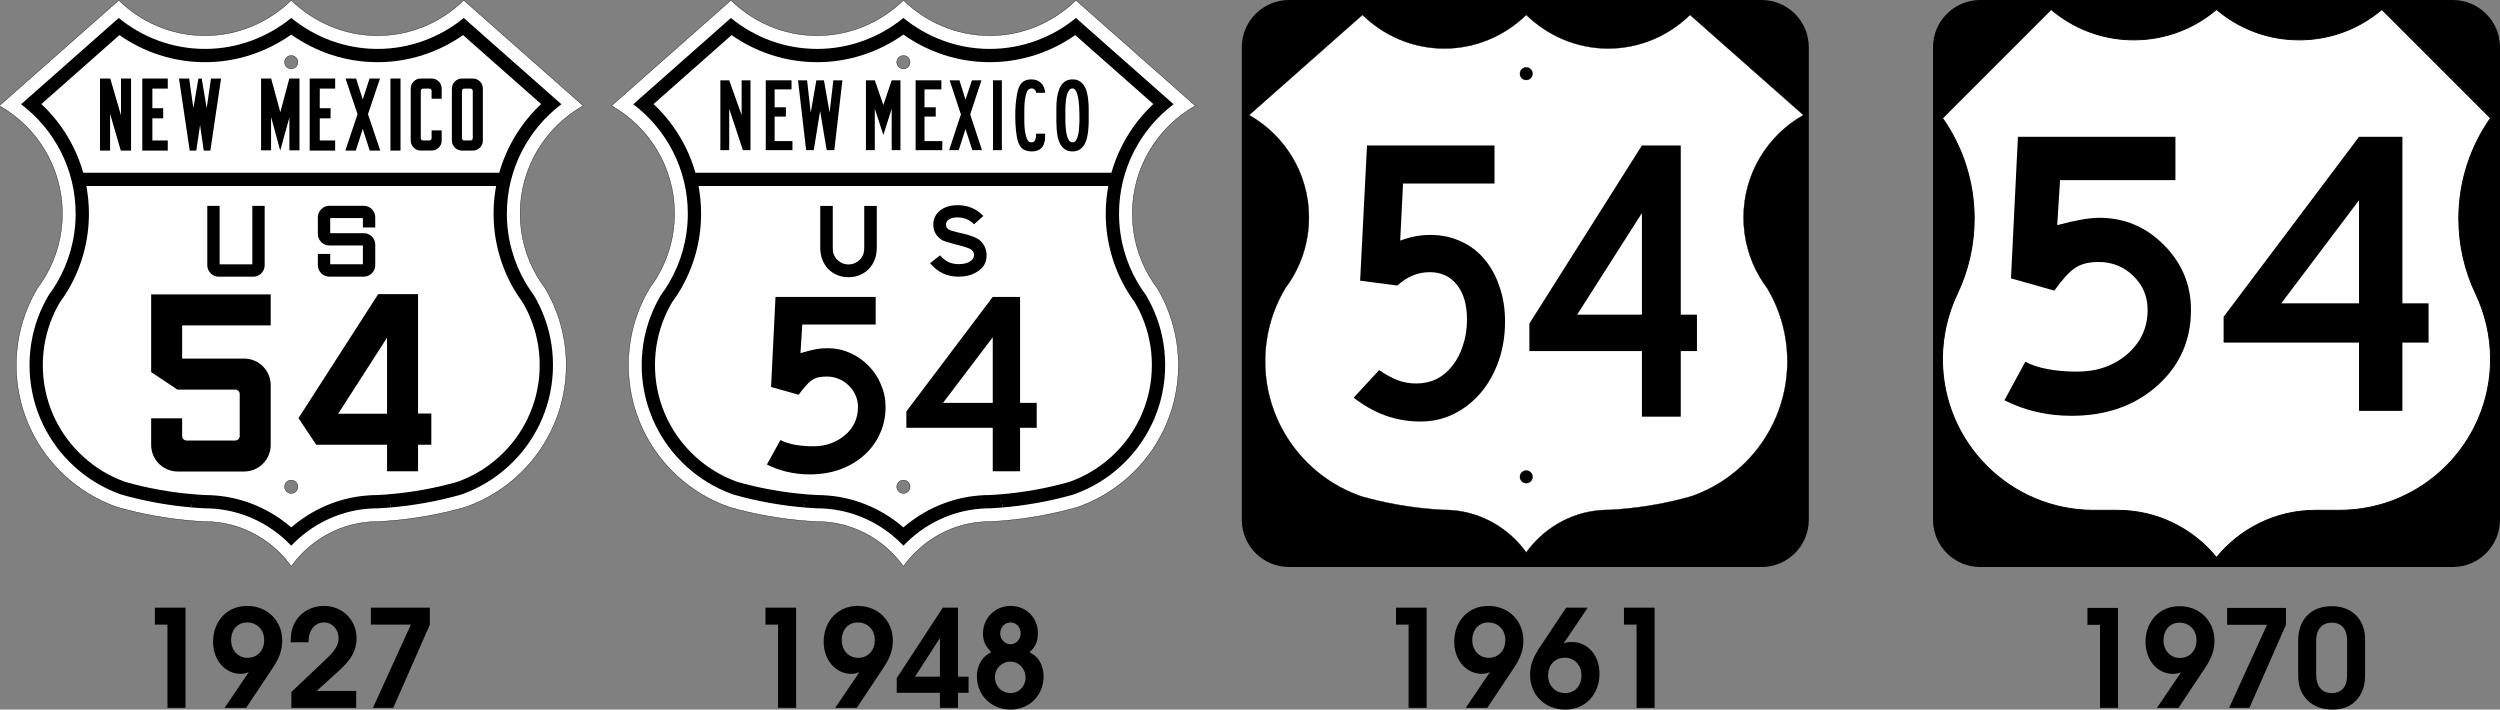 <?xml version="1.0" encoding="UTF-8" standalone="no"?>
<svg xmlns="http://www.w3.org/2000/svg" xmlns:xlink="http://www.w3.org/1999/xlink" id="svg3127" width="2645.497" height="750.907" version="1.1">
  <rect width="100%" height="100%" fill="#808080" stroke="none"/>
  <defs>
    <path id="path2939" fill="#fff" stroke="#000" stroke-dasharray="none" stroke-miterlimit="4" stroke-opacity="1" stroke-width=".9" d="m2455.547-227.532-303.75 268.375c95.691 54.056 160.312 156.694 160.312 274.438 0 58.027-15.751 112.349-43.125 159.031-6.001 10.234-12.637 20.046-19.719 29.5-2.861 4.759-5.656 9.578-8.312 14.469-2.944 5.42-5.752 10.895-8.438 16.469-2.686 5.574-5.237 11.249-7.656 16.969-2.419 5.72-4.699 11.485-6.844 17.344-2.145 5.858-4.169 11.793-6.031 17.781-1.863 5.989-3.584 12.045-5.156 18.156-1.572 6.111-2.976 12.275-4.25 18.5-1.274 6.225-2.408 12.513-3.375 18.844-.967 6.331-1.784 12.727-2.438 19.156-.653 6.429-1.138 12.887-1.469 19.406-.331 6.519-.5 13.086-.5 19.688s.17 13.168.5 19.688c.331 6.519.816 12.977 1.469 19.406.653 6.429 1.47 12.825 2.438 19.156.967 6.331 2.101 12.619 3.375 18.844 1.274 6.225 2.678 12.389 4.25 18.5 1.572 6.111 3.294 12.168 5.156 18.156 1.863 5.989 3.886 11.923 6.031 17.781 2.145 5.859 4.424 11.624 6.844 17.344 2.419 5.72 4.97 11.395 7.656 16.969 2.686 5.574 5.493 11.049 8.438 16.469 2.944 5.42 6.024 10.773 9.219 16.031 3.195 5.257 6.501 10.444 9.938 15.531 3.437 5.087 7.016 10.059 10.688 14.969 3.671 4.909 7.446 9.746 11.344 14.469 3.898 4.723 7.915 9.347 12.031 13.875 4.116 4.529 8.33 8.955 12.656 13.281 4.326 4.326 8.753 8.54 13.281 12.656 4.529 4.116 9.152 8.134 13.875 12.031 4.723 3.898 9.56 7.673 14.469 11.344 4.909 3.671 9.882 7.251 14.969 10.688 5.087 3.437 10.274 6.743 15.531 9.938 5.258 3.195 10.611 6.274 16.031 9.219 5.42 2.944 10.895 5.752 16.469 8.437 5.574 2.686 11.249 5.237 16.969 7.656 5.72 2.419 11.485 4.699 17.344 6.844 2.8 1.025 5.67 1.914 8.5 2.875 6.995 1.961 14.006 3.872 21.062 5.688 7.998 2.057 16.02 4.042 24.094 5.906 6.83 1.577 13.708 3.036 20.594 4.469 1.254.261 2.495.556 3.75.812 8.147 1.668 16.313 3.251 24.531 4.719 8.218 1.468 16.495 2.827 24.781 4.094 8.286 1.266 16.586 2.438 24.938 3.5 8.352 1.061 16.741 2.02 25.156 2.875 8.415.854 16.869 1.605 25.344 2.25 8.132.618 16.283 1.108 24.469 1.531.649 0 1.287-.062 1.938-.062 7.395 0 14.692.4 21.938 1 81.289 6.734 152.44 50.343 197.438 112.938 44.998-62.594 116.149-106.204 197.438-112.938 7.245-.6 14.542-1 21.938-1 .65 0 1.288.062 1.938.062 8.185-.423 16.336-.913 24.469-1.531 8.475-.645 16.929-1.396 25.344-2.25 8.415-.855 16.804-1.814 25.156-2.875 8.352-1.062 16.651-2.235 24.938-3.5 8.286-1.267 16.563-2.626 24.781-4.094s16.384-3.051 24.531-4.719c1.255-.256 2.496-.552 3.75-.812 6.886-1.433 13.764-2.892 20.594-4.469 8.074-1.864 16.096-3.849 24.094-5.906 7.056-1.816 14.067-3.727 21.062-5.688 2.83-.961 5.7-1.85 8.5-2.875 5.859-2.145 11.624-4.424 17.344-6.844 5.72-2.419 11.395-4.97 16.969-7.656 5.574-2.686 11.049-5.494 16.469-8.437 5.42-2.945 10.774-6.024 16.031-9.219 5.257-3.195 10.444-6.501 15.531-9.938 5.087-3.437 10.06-7.016 14.969-10.688 4.909-3.671 9.746-7.446 14.469-11.344 4.723-3.897 9.347-7.915 13.875-12.031 4.529-4.116 8.955-8.33 13.281-12.656 4.326-4.327 8.54-8.753 12.656-13.281 4.116-4.529 8.134-9.152 12.031-13.875 3.898-4.723 7.673-9.56 11.344-14.469 3.671-4.91 7.251-9.882 10.688-14.969 3.437-5.087 6.743-10.274 9.938-15.531 3.195-5.258 6.274-10.612 9.219-16.031 2.944-5.42 5.752-10.895 8.437-16.469 2.686-5.574 5.237-11.249 7.656-16.969 2.419-5.72 4.699-11.485 6.844-17.344 2.145-5.858 4.169-11.793 6.031-17.781 1.863-5.989 3.584-12.046 5.156-18.156 1.572-6.111 2.976-12.275 4.25-18.5 1.274-6.225 2.408-12.513 3.375-18.844.967-6.331 1.784-12.727 2.437-19.156.653-6.429 1.138-12.887 1.469-19.406.331-6.519.5-13.086.5-19.688 0-6.602-.17-13.168-.5-19.688-.331-6.519-.816-12.977-1.469-19.406-.653-6.429-1.47-12.825-2.437-19.156-.967-6.331-2.101-12.619-3.375-18.844-1.274-6.225-2.678-12.389-4.25-18.5-1.573-6.111-3.294-12.168-5.156-18.156-1.863-5.989-3.886-11.923-6.031-17.781-2.145-5.858-4.424-11.624-6.844-17.344-2.419-5.72-4.97-11.395-7.656-16.969-2.686-5.574-5.493-11.049-8.437-16.469-2.657-4.891-5.452-9.71-8.313-14.469-7.082-9.454-13.717-19.266-19.719-29.5-27.374-46.682-43.125-101.004-43.125-159.031 0-117.743 64.621-220.381 160.312-274.438l-303.75-268.375c-56.769 55.377-133.805 90-219.375 90-85.284 0-162.657-34.95-219.375-90-56.718 55.05-134.091 90-219.375 90-85.57 0-162.606-34.623-219.375-90zm438.75 140.625c9.315 0 16.875 7.56 16.875 16.875 0 9.315-7.56 16.875-16.875 16.875-9.315 0-16.875-7.56-16.875-16.875 0-9.315 7.56-16.875 16.875-16.875zm0 1080c9.315 0 16.875 7.56 16.875 16.875 0 9.315-7.56 16.875-16.875 16.875-9.315 0-16.875-7.56-16.875-16.875 0-9.315 7.56-16.875 16.875-16.875z"/>
    <path id="path2939-4" fill="#000" stroke="none" d="M2894.297-182.47c-59.806 48.628-136.197 78.688-219.375 78.688-83.342 0-159.648-29.822-219.469-78.656L2207.141 36.968c84.245 63.707 138.719 164.816 138.719 278.312 0 64.134-17.486 124.429-47.781 176.094-6.301 10.746-13.182 20.896-20.375 30.625-2.493 4.165-4.886 8.311-7.094 12.375v.031c-2.684 4.942-5.277 9.934-7.719 15-2.425 5.033-4.745 10.212-6.969 15.469-2.213 5.231-4.27 10.458-6.219 15.781-1.971 5.384-3.818 10.812-5.5 16.219-1.697 5.457-3.287 10.965-4.719 16.531-1.415 5.502-2.669 11.103-3.844 16.844-1.167 5.706-2.217 11.45-3.094 17.188-.883 5.782-1.624 11.617-2.219 17.469-.593 5.842-1.041 11.742-1.344 17.719-.302 5.958-.438 11.945-.438 17.969 0 6.024.136 12.011.438 17.969.303 5.976.75 11.877 1.344 17.719.594 5.852 1.335 11.687 2.219 17.469.877 5.737 1.926 11.45 3.094 17.156 1.175 5.741 2.428 11.373 3.844 16.875 1.432 5.566 3.022 11.075 4.719 16.531 1.682 5.407 3.529 10.836 5.5 16.219 1.949 5.323 4.006 10.55 6.219 15.781 2.223 5.256 4.543 10.434 6.969 15.469 2.446 5.075 5.03 10.05 7.719 15 2.681 4.936 5.461 9.829 8.375 14.625 2.944 4.845 5.962 9.567 9.062 14.156l.125.187c3.026 4.472 6.244 8.947 9.625 13.469 3.394 4.538 6.838 8.97 10.344 13.219 3.505 4.247 7.16 8.438 10.906 12.562l.125.094c3.766 4.144 7.594 8.156 11.531 12.094 3.937 3.936 7.981 7.796 12.125 11.562l.312.281c4.056 3.678 8.171 7.245 12.344 10.688 4.248 3.506 8.649 6.949 13.188 10.344 4.582 3.426 9.123 6.687 13.656 9.75 4.589 3.1 9.312 6.119 14.156 9.062 4.794 2.913 9.687 5.724 14.625 8.406 4.953 2.69 9.928 5.244 15 7.688 5.032 2.425 10.212 4.745 15.469 6.969 5.232 2.213 10.491 4.301 15.812 6.25 1.517.555 4 1.327 6.844 2.281 6.552 1.832 13.062 3.617 19.531 5.281 7.798 2.006 15.52 3.934 23.25 5.719 6.429 1.484 13.086 2.9 19.875 4.312h.031c1.857.387 3.079.67 3.625.781 7.919 1.62 15.795 3.153 23.688 4.562 7.907 1.413 15.929 2.708 23.969 3.938 8.036 1.227 16.049 2.383 24.094 3.406 8.07 1.025 16.177 1.955 24.312 2.781v-.031c8.121.824 16.286 1.564 24.469 2.188 7.468.568 15.046 1.004 22.719 1.406.174-.017-.498-.031 1.125-.031 8.612 0 16.845.473 24.719 1.125 76.502 6.337 144.781 41.618 194.656 93.969 49.876-52.351 118.154-87.632 194.656-93.969 7.874-.652 16.107-1.125 24.719-1.125 1.623 0 .952.014 1.125.031 7.673-.402 15.251-.839 22.719-1.406 8.183-.623 16.347-1.363 24.469-2.188v.031c8.135-.827 16.243-1.756 24.312-2.781 8.045-1.023 16.058-2.179 24.094-3.406 8.04-1.229 16.062-2.525 23.969-3.938 7.893-1.41 15.769-2.942 23.688-4.562.546-.112 1.768-.395 3.625-.781h.031c6.79-1.413 13.446-2.829 19.875-4.312 7.73-1.784 15.452-3.712 23.25-5.719 6.469-1.665 12.979-3.449 19.531-5.281 2.844-.954 5.327-1.726 6.844-2.281 5.322-1.949 10.581-4.037 15.813-6.25 5.257-2.224 10.437-4.544 15.469-6.969 5.072-2.444 10.047-4.997 15-7.688 4.938-2.683 9.831-5.493 14.625-8.406 4.845-2.943 9.567-5.962 14.156-9.062 4.533-3.063 9.075-6.324 13.656-9.75 4.538-3.394 8.94-6.838 13.188-10.344 4.172-3.443 8.288-7.009 12.344-10.688l.313-.281c4.144-3.766 8.188-7.627 12.125-11.562 3.937-3.938 7.765-7.95 11.531-12.094l.125-.094c3.746-4.125 7.401-8.315 10.906-12.562 3.506-4.249 6.949-8.68 10.344-13.219 3.381-4.521 6.598-8.996 9.625-13.469l.125-.187c3.1-4.589 6.118-9.311 9.062-14.156 2.914-4.796 5.694-9.689 8.375-14.625 2.689-4.95 5.273-9.925 7.719-15 2.426-5.034 4.746-10.213 6.969-15.469 2.213-5.232 4.27-10.459 6.219-15.781 1.971-5.383 3.818-10.812 5.5-16.219 1.697-5.457 3.286-10.965 4.719-16.531 1.415-5.502 2.669-11.134 3.844-16.875 1.168-5.706 2.217-11.419 3.094-17.156.883-5.782 1.624-11.617 2.219-17.469.593-5.842 1.041-11.742 1.344-17.719.302-5.958.438-11.945.438-17.969 0-6.024-.136-12.011-.438-17.969-.303-5.976-.75-11.877-1.344-17.719-.594-5.852-1.335-11.687-2.219-17.469-.877-5.737-1.926-11.482-3.094-17.188-1.175-5.741-2.428-11.342-3.844-16.844-1.432-5.566-3.022-11.075-4.719-16.531-1.682-5.407-3.529-10.835-5.5-16.219-1.949-5.323-4.006-10.55-6.219-15.781-2.223-5.256-4.543-10.436-6.969-15.469-2.441-5.066-5.034-10.058-7.719-15v-.031c-2.208-4.064-4.601-8.21-7.094-12.375-7.194-9.729-14.074-19.879-20.375-30.625-30.296-51.665-47.781-111.959-47.781-176.094 0-113.496 54.474-214.606 138.719-278.312l-248.312-219.406c-59.821 48.834-136.127 78.656-219.469 78.656-83.178 0-159.569-30.06-219.375-78.688zm0 42.25c61.92 43.679 137.648 70.188 219.344 70.188 80.992 0 156.116-25.801 217.75-68.875l198.5 175.344c-74.383 69.849-120.938 169.182-120.938 278.844 0 70.269 19.212 136.496 52.438 193.156 6.613 11.277 13.705 21.759 20.969 31.688 1.92 3.225 3.728 6.346 5.375 9.344l.562 1.031c2.487 4.579 4.853 9.106 7 13.562 2.149 4.46 4.241 9.146 6.281 13.969 1.994 4.715 3.829 9.398 5.594 14.219 1.793 4.898 3.466 9.825 4.969 14.656 1.559 5.012 3.012 9.972 4.281 14.906 1.236 4.805 2.344 9.841 3.438 15.188 1.072 5.238 2.035 10.445 2.812 15.531.797 5.216 1.463 10.491 2 15.781.535 5.266.944 10.611 1.219 16.031.27 5.326.375 10.732.375 16.25s-.105 10.924-.375 16.25c-.275 5.42-.684 10.765-1.219 16.031-.537 5.29-1.203 10.565-2 15.781-.774 5.068-1.735 10.205-2.812 15.469-1.099 5.37-2.209 10.474-3.438 15.25-1.27 4.935-2.723 9.895-4.281 14.906-1.503 4.831-3.176 9.759-4.969 14.656-1.765 4.82-3.599 9.503-5.594 14.219-2.039 4.822-4.131 9.506-6.281 13.969-2.154 4.47-4.509 8.946-7 13.531-2.477 4.56-4.992 8.988-7.562 13.219h.031c-2.682 4.414-5.412 8.672-8.188 12.781l-.062.094-.063.094-.125.188c-2.629 3.877-5.476 7.841-8.562 11.969-3.149 4.21-6.298 8.239-9.375 11.969h.031c-2.818 3.415-5.843 6.848-8.938 10.281l-1.062 1.156c-3.405 3.746-6.842 7.341-10.406 10.906-3.522 3.522-7.15 6.983-10.844 10.344-.044.04-.082.085-.125.125l-.188.156-.062.062-.031.031c-3.682 3.339-7.405 6.561-11.156 9.656-3.788 3.127-7.755 6.239-11.906 9.344-4.242 3.172-8.356 6.118-12.344 8.812-4.11 2.776-8.369 5.506-12.781 8.188-4.318 2.624-8.751 5.167-13.219 7.594-4.493 2.441-8.966 4.738-13.531 6.938-4.457 2.148-9.144 4.241-13.969 6.281-4.776 2.02-9.531 3.917-14.281 5.656.15-.055-2.454.807-5.094 1.688-6.161 1.72-12.223 3.364-18.094 4.875-7.647 1.967-15.069 3.837-22.406 5.531-4.977 1.149-10.374 2.295-15.812 3.438l-2.188.469c-.412.086-.774.164-1.188.25h-.031c-2.185.455-4.256.905-3.5.75-7.705 1.577-15.291 3.057-22.844 4.406-7.535 1.346-15.304 2.581-23.156 3.781-7.853 1.199-15.578 2.337-23.25 3.312-6.945.882-13.919 1.645-20.906 2.375l-2.562.25c-7.869.799-15.743 1.527-23.594 2.125-.01 0-.021-.001-.031 0-6.379.485-13.049.855-19.844 1.219-1.369-.079-.81.062-1.438.062-9.847 0-19.034.549-27.5 1.25-73.202 6.064-139.539 35.986-191.844 81.125-52.304-45.139-118.642-75.061-191.844-81.125-8.466-.701-17.653-1.25-27.5-1.25-.627 0-.068-.141-1.438-.062-6.795-.364-13.464-.734-19.844-1.219-.01-.001-.021 0-.031 0-7.851-.598-15.725-1.326-23.594-2.125l-2.562-.25c-6.988-.73-13.962-1.492-20.906-2.375-7.672-.976-15.398-2.113-23.25-3.312-7.852-1.201-15.621-2.435-23.156-3.781-7.553-1.349-15.139-2.829-22.844-4.406.756.155-1.315-.295-3.5-.75h-.031c-.414-.086-.776-.164-1.188-.25l-2.188-.469c-5.438-1.143-10.836-2.289-15.812-3.438-7.337-1.694-14.759-3.564-22.406-5.531-5.871-1.511-11.932-3.155-18.094-4.875-2.64-.881-5.244-1.742-5.094-1.688-4.75-1.739-9.505-3.636-14.281-5.656-4.824-2.041-9.512-4.134-13.969-6.281-4.566-2.2-9.038-4.497-13.531-6.938-4.468-2.427-8.9-4.97-13.219-7.594-4.413-2.681-8.671-5.411-12.781-8.188-3.988-2.694-8.102-5.641-12.344-8.812-4.151-3.105-8.118-6.217-11.906-9.344-3.751-3.095-7.474-6.317-11.156-9.656l-.031-.031-.062-.062-.188-.156c-.043-.04-.081-.085-.125-.125-3.694-3.361-7.322-6.822-10.844-10.344-3.564-3.565-7.002-7.16-10.406-10.906l-1.062-1.156c-3.094-3.433-6.119-6.866-8.938-10.281h.031c-3.078-3.729-6.226-7.758-9.375-11.969-3.087-4.128-5.934-8.092-8.562-11.969l-.125-.188-.062-.094-.062-.094c-2.776-4.109-5.505-8.367-8.188-12.781h.031c-2.571-4.231-5.085-8.659-7.562-13.219-2.491-4.586-4.846-9.062-7-13.531-2.15-4.462-4.242-9.147-6.281-13.969-1.994-4.716-3.829-9.399-5.594-14.219-1.793-4.897-3.466-9.825-4.969-14.656-1.559-5.011-3.011-9.971-4.281-14.906-1.229-4.776-2.339-9.88-3.438-15.25-1.077-5.263-2.038-10.401-2.812-15.469-.797-5.216-1.463-10.491-2-15.781-.535-5.266-.944-10.611-1.219-16.031-.27-5.326-.375-10.732-.375-16.25s.105-10.924.375-16.25c.275-5.42.684-10.765 1.219-16.031.537-5.29 1.203-10.565 2-15.781.777-5.086 1.74-10.293 2.812-15.531 1.094-5.346 2.201-10.382 3.438-15.188 1.27-4.934 2.722-9.895 4.281-14.906 1.503-4.832 3.175-9.758 4.969-14.656 1.765-4.821 3.599-9.503 5.594-14.219 2.04-4.823 4.132-9.509 6.281-13.969 2.147-4.456 4.513-8.984 7-13.562l.562-1.031c1.648-2.997 3.455-6.119 5.375-9.344 7.264-9.928 14.356-20.41 20.969-31.688 33.225-56.66 52.438-122.887 52.438-193.156 0-109.662-46.555-208.995-120.938-278.844l198.5-175.344c61.634 43.074 136.758 68.875 217.75 68.875 81.696 0 157.423-26.509 219.344-70.188zm-209.062 1173.281c.185.066.185.042.406.125.353.132.953.42 1.438.625-.738-.324-1.38-.581-1.844-.75zm418.125 0c-.464.169-1.106.426-1.844.75.485-.205 1.085-.493 1.438-.625.221-.083.221-.059.406-.125zm-441.062.062c-1.772.707-5.744 2.777-6.344 3.094 0 0 .125-.125.125-.125-.001 0 4.271-2.283 5.656-2.812.296-.113.297-.061.562-.156zm464 0c.265.096.267.043.562.156 1.385.53 5.657 2.813 5.656 2.812 0-0.0.125.125.125.125-.6-.316-4.572-2.387-6.344-3.094zm-433.625 3.781c.097.06.594.344.594.344-0 0 4.219 3.5 4.219 3.5 0 0 .574.741.75.969-1.323-1.144-4.825-4.175-5.562-4.812zm403.25 0c-.737.638-4.239 3.668-5.562 4.812.176-.228.75-.969.75-.969-0.0 0 4.219-3.5 4.219-3.5-0 0 .497-.284.594-.344zm-448.031 6.875c-1.161 1.794-2.009 3.092-3.406 5.25.815-1.712 1.781-3.719 1.781-3.719 0 0 1.174-1.107 1.625-1.531zm492.812 0c.451.424 1.625 1.531 1.625 1.531-0 0 .966 2.006 1.781 3.719-1.397-2.158-2.245-3.456-3.406-5.25zm-439.219 2.156c.595.769 1.5 1.937 1.5 1.937s.143.492.156.531c-.429-.633-.821-1.238-1.656-2.469zm385.625 0c-.835 1.231-1.227 1.836-1.656 2.469.013-.04.156-.531.156-.531s.905-1.169 1.5-1.937zm-444.812 7.719c-.185 1.314-.538 3.841-1.062 7.562h-.312c.199-2.68.406-5.532.406-5.531-0 0 .664-1.391.969-2.031zm504 0c.305.64.969 2.031.969 2.031 0-0.0.207 2.851.406 5.531h-.312c-.525-3.722-.877-6.249-1.062-7.562zm-439.031 7.312c0 .012.094.281.094.281s-.207 1.352-.25 1.656c.041-.557.148-1.831.156-1.938zm374.062 0c.01.106.115 1.38.156 1.938-.043-.305-.25-1.656-.25-1.656s.094-.269.094-.281z"/>
    <path id="rect3889" fill="#000" stroke="none" d="M2349.797 211.218h1090.98v33.75h-1090.98z"/>
    <path id="path4059" d="M0 50C0 22.386 22.385 0 50 0h500c27.614 0 50 22.386 50 50v500c0 27.615-22.386 50-50 50H50c-27.615 0-50-22.385-50-50V50z"/>
  </defs>
  <g id="layer1" transform="translate(414.379 -563.939)">
    <g id="layer1-3" fill-opacity="1" transform="translate(-1310.213 658.872) scale(.416)">
      <g id="g3783">
        <use xlink:href="#path2939" stroke-width=".9"/>
        <path id="path21938" fill="#000" fill-rule="evenodd" stroke="#000" stroke-dasharray="none" stroke-linecap="butt" stroke-linejoin="miter" stroke-miterlimit="4" stroke-opacity="1" stroke-width="0" d="M2991.001 295.294c-4.03 0-7.784.783-11.25 2.312-3.466 1.53-6.528 3.62-9.188 6.281-2.659 2.662-4.749 5.721-6.281 9.188-1.533 3.466-2.312 7.221-2.312 11.25v42.812c0 4.03.78 7.753 2.312 11.219 1.533 3.466 3.622 6.557 6.281 9.219 2.659 2.662 5.721 4.751 9.188 6.281 3.466 1.53 7.221 2.281 11.25 2.281h85.533v47.906h-83.127v-26.375h-31.438v28.781c0 3.867.78 7.578 2.312 11.125 1.533 3.547 3.622 6.653 6.281 9.312 2.659 2.659 5.721 4.749 9.188 6.281 3.466 1.533 7.221 2.312 11.25 2.312h87.939c4.029 0 7.784-.78 11.25-2.312 3.466-1.533 6.526-3.622 9.188-6.281 2.662-2.659 4.751-5.721 6.281-9.188 1.53-3.466 2.312-7.22 2.313-11.25v-52.719c-0-3.867-.782-7.578-2.313-11.125-1.53-3.547-3.62-6.609-6.281-9.188-2.662-2.578-5.721-4.623-9.188-6.156-3.466-1.532-7.221-2.312-11.25-2.312h-85.533v-38.438h83.127v23.938h31.438v-26.125c-0-4.029-.782-7.784-2.313-11.25-1.53-3.466-3.62-6.526-6.281-9.188-2.662-2.662-5.721-4.751-9.188-6.281-3.466-1.53-7.221-2.312-11.25-2.312h-87.939zm-310.288.188v151.125c0 3.867.78 7.578 2.313 11.125 1.533 3.547 3.622 6.653 6.281 9.312 2.659 2.659 5.721 4.749 9.188 6.281 3.466 1.533 7.221 2.312 11.25 2.312h87.939c4.03 0 7.784-.78 11.25-2.312 3.466-1.533 6.526-3.622 9.188-6.281 2.662-2.659 4.751-5.721 6.281-9.188 1.53-3.466 2.281-7.22 2.281-11.25v-151.125h-31.438V444.2h-83.096V295.481h-31.438z"/>
        <use xlink:href="#path2939-4"/>
        <use xlink:href="#rect3889"/>
      </g>
      <g id="g3102" fill="#000" stroke="#000" stroke-dasharray="none" stroke-miterlimit="4" stroke-opacity="1" stroke-width="0" transform="translate(25.494)">
        <path id="path3744" d="M2512.458 520.593v197.715l66.704 44.462h147.313c6.218 0 11.264 5.046 11.264 11.264v107.009c0 6.218-5.046 11.264-11.264 11.264h-123.905c-6.218 0-11.264-5.046-11.264-11.264v-45.056h-78.849v67.584c0 37.307 30.278 67.585 67.584 67.585h168.961c37.307 0 67.585-30.278 67.585-67.585v-152.065c0-35.408-27.28-64.475-61.952-67.342v-.243h-163.329v-84.481h225.282V520.593l-304.13.001z"/>
        <path id="path3756" d="M3089.958 520.029 2887.227 835.379v.045l45.056 67.584h180.225v67.585h78.849v-67.585h33.792v-79.245h-33.792V520.03h-101.399zm22.55 110.705V824.159h-124.323l124.323-193.425z"/>
      </g>
      <g id="g3310" fill="#000" stroke="none" font-family="Roadgeek 2005 Series C" font-size="225" font-stretch="normal" font-style="normal" font-variant="normal" font-weight="normal" text-anchor="start" transform="translate(1792.091 -2.945) scale(1.018)" writing-mode="lr-tb">
        <path id="text2436" d="M774.18-25.03H710.508V154.968h63.673v-25.2h-38.473v-55.399h26.999V49.169h-26.999V.17h38.473v-25.2z" style="text-align:start;line-height:100%;-inkscape-font-specification:Roadgeek 2005 Series C"/>
        <path id="text2472" d="m630.031 63.17 26.772 91.798h25.653V-25.03h-25.2v91.798l-26.772-91.798h-25.653V154.968h25.2V63.17z" style="text-align:start;line-height:100%;-inkscape-font-specification:Roadgeek 2005 Series C"/>
        <path id="path2697" d="m802.231-25.032 26.75 180h16.437l9.463-63.475 9.225 63.475h16.5l26.75-180h-25.188l-10.725 74.25-12.437-74.25h-8.288l-12.55 74.088-10.537-74.088h-25.4z" style="text-align:start;line-height:100%;-inkscape-font-specification:Roadgeek 2005 Series C"/>
        <path id="path3259" d="M1192.437-25.03h-63.673V154.968h63.673v-25.2h-38.473v-55.399h26.999V49.169h-26.999V.17h38.473v-25.2z" style="text-align:start;line-height:100%;-inkscape-font-specification:Roadgeek 2005 Series C"/>
        <path id="path3263" d="m1077.883-25.03-22.453 84.272-22.899-84.272h-25.2v179.324h24.973V71.142l22.899 83.825 22.899-82.699v82.026h25.2V-25.03h-25.42z" style="text-align:start;line-height:100%;-inkscape-font-specification:Roadgeek 2005 Series C"/>
        <path id="path3265" d="M1217.898 154.968h26.099l17.4-54.15 17.4 54.15h26.326l-30.673-90.898 30-89.099h-26.099l-16.954 52.351-16.727-52.351h-26.319l30 89.099-30.453 90.898z" style="text-align:start;line-height:100%;-inkscape-font-specification:Roadgeek 2005 Series C"/>
        <path id="path3267" d="M1330.585-25.03h25.2V154.968h-25.2V-25.03z" style="text-align:start;line-height:100%;-inkscape-font-specification:Roadgeek 2005 Series C"/>
        <path id="path3269" d="M1433.444 104.568v18.896c0 4.202-2.099 6.303-6.296 6.303h-14.399c-4.202 0-6.303-2.101-6.303-6.303V6.467c0-4.198 2.101-6.296 6.303-6.297h14.399c4.198 0 6.296 2.099 6.296 6.297v18.903h25.2V.17c-0-7.049-2.438-13.012-7.313-17.887-4.875-4.875-10.838-7.313-17.887-7.313h-26.999c-6.899 0-12.823 2.474-17.774 7.423-4.951 4.949-7.426 10.874-7.426 17.777v129.597c0 6.899 2.475 12.823 7.426 17.774 4.951 4.951 10.875 7.426 17.774 7.426h26.999c7.05 0 13.012-2.438 17.887-7.313 4.875-4.875 7.313-10.838 7.313-17.887v-25.2h-25.2z" style="text-align:start;line-height:100%;-inkscape-font-specification:Roadgeek 2005 Series C"/>
        <path id="path3271" d="M1509.305-25.03c-6.899 0-12.823 2.474-17.774 7.423-4.951 4.949-7.426 10.874-7.426 17.777v129.597c0 6.899 2.475 12.823 7.426 17.774 4.951 4.951 10.875 7.426 17.774 7.426h26.999c7.05 0 13.012-2.438 17.887-7.313 4.875-4.875 7.313-10.838 7.313-17.887V.17c-0-7.049-2.438-13.012-7.313-17.887-4.875-4.875-10.838-7.313-17.887-7.313h-26.999zm26.999 148.494c0 4.202-2.099 6.303-6.296 6.303h-14.399c-4.202 0-6.303-2.101-6.303-6.303V6.467c0-4.198 2.101-6.296 6.303-6.297h14.399c4.198 0 6.296 2.099 6.296 6.297v116.998z" style="text-align:start;line-height:100%;-inkscape-font-specification:Roadgeek 2005 Series C"/>
      </g>
    </g>
    <g id="layer1-2" fill-opacity="1" transform="translate(-662.411 658.872) scale(.416)">
      <g id="g3783-5">
        <use xlink:href="#path2939" id="path2939-8" stroke-dasharray="none" stroke-miterlimit="4" stroke-opacity="1" stroke-width=".9"/>
        <use xlink:href="#path2939-4" id="path2939-4-6"/>
        <use xlink:href="#rect3889" id="rect3889-2"/>
      </g>
      <g id="text2882" fill="#000" stroke="none" font-family="Roadgeek 2005 Series B" font-size="265.189" font-stretch="normal" font-style="normal" font-variant="normal" font-weight="normal" style="text-align:center;line-height:100%;-inkscape-font-specification:Roadgeek 2005 Series B" text-anchor="middle" writing-mode="lr-tb">
        <path id="path2892" d="m2485.919 153.763-34.74-105.28V153.763h-22.541V-23.914h22.541l31.558 88.573V-23.914h22.541v177.677h-19.359"/>
        <path id="path2894" d="M2544.14 153.763V-23.914h65.502V-.842h-42.961V44.77h28.64v23.602h-28.64v62.319h45.347v23.071h-67.888"/>
        <path id="path2896" d="M2718.456 153.763h-19.359l-16.707-99.711-16.177 99.711h-19.359l-20.685-177.677h23.072l9.282 82.209 14.32-82.209h19.359l14.32 82.209 9.547-82.209h23.072l-20.685 177.677"/>
        <path id="path2898" d="M2864.472 153.763V48.483l-21.215 66.562-21.745-66.562V153.763h-22.541V-23.914h22.541l21.745 62.85 21.215-62.85h22.276v177.677h-22.276"/>
        <path id="path2900" d="M2925.349 153.763V-23.914h65.502V-.842h-42.961V44.77h28.64v23.602h-28.64v62.319h45.347v23.071h-67.888"/>
        <path id="path2902" d="m3069.699 153.763-17.503-53.568-17.237 53.568h-24.397l29.966-90.96-28.64-86.717h24.928l15.381 49.325 16.442-49.325h24.132l-28.64 86.717 29.966 90.96h-24.397"/>
        <path id="path2904" d="M3122.169 153.763V-23.914h22.541v177.677h-22.541"/>
        <path id="path2906" d="M3254.875 111.863c-0 3.536-.088 6.453-.265 8.751-0 2.298-.089 4.331-.265 6.099-.177 1.591-.442 3.094-.796 4.508-.354 1.414-.796 2.917-1.326 4.508-1.414 6.541-4.95 11.757-10.608 15.646-5.657 3.713-12.464 5.569-20.419 5.569-9.017 0-16.442-1.856-22.276-5.569-5.657-3.889-9.9-9.989-12.729-18.298-2.475-7.425-4.332-16.972-5.569-28.64-1.238-11.845-1.856-24.928-1.856-39.248 0-4.066.088-8.486.265-13.259.177-4.773.442-9.547.795-14.32.53-4.95 1.061-9.635 1.591-14.055.53-4.42 1.149-8.398 1.856-11.933 2.298-13.613 6.276-23.336 11.934-29.171 5.834-5.834 14.055-8.751 24.663-8.751 10.077 0 18.209 3.006 24.397 9.016 6.188 5.834 9.723 14.232 10.608 25.193h-23.071c-.354-3.712-1.591-6.453-3.713-8.221-1.945-1.945-4.42-2.917-7.425-2.917-4.066 0-7.248 1.414-9.547 4.243-2.298 2.829-4.155 7.16-5.569 12.994-.884 3.536-1.591 7.16-2.122 10.873-.354 3.536-.707 7.337-1.061 11.403-.177 3.89-.354 8.221-.53 12.994v32.353c.177 4.597.354 8.84.53 12.729.353 3.713.707 7.337 1.061 10.873.53 3.359 1.238 6.895 2.122 10.608 1.414 5.834 3.182 10.342 5.304 13.525 2.298 3.006 5.304 4.508 9.017 4.508 4.066 0 7.072-1.68 9.016-5.039 1.945-3.359 2.917-9.016 2.917-16.972h23.071"/>
        <path id="path2908" d="M3365.6 64.66c-0 4.773-0 10.431 0 16.972-0 6.365-.354 12.994-1.061 19.889-.53 6.895-1.591 13.701-3.182 20.42-1.414 6.541-3.713 12.464-6.895 17.768-3.006 5.127-6.983 9.282-11.934 12.464-4.773 3.182-10.784 4.773-18.033 4.773-7.425 0-13.613-1.591-18.563-4.773-4.774-3.182-8.751-7.337-11.934-12.464-3.006-5.304-5.304-11.226-6.895-17.768-1.414-6.718-2.387-13.525-2.917-20.42-.53-6.895-.796-13.525-.796-19.889v-34.209c0-6.541.265-13.171.796-19.889.707-6.718 1.856-13.259 3.447-19.624 1.591-6.541 3.889-12.287 6.895-17.237 3.005-5.127 6.895-9.193 11.668-12.199 4.95-3.182 11.05-4.773 18.298-4.773 7.248 0 13.259 1.591 18.033 4.773 4.95 3.006 8.928 7.072 11.934 12.199 3.182 5.127 5.481 10.961 6.895 17.502 1.591 6.365 2.652 12.906 3.182 19.624.707 6.718 1.061 13.348 1.061 19.889-0 6.365-0 12.022 0 16.972m-23.602 0c-0-2.475-.088-5.834-.265-10.077-0-4.243-.177-8.84-.53-13.79-.354-5.127-.884-10.254-1.591-15.381-.707-5.304-1.768-10.077-3.182-14.32-1.238-4.243-2.829-7.69-4.773-10.342-1.945-2.652-4.332-3.978-7.16-3.978-3.359 0-6.188 1.414-8.486 4.243-2.122 2.652-3.889 6.188-5.304 10.608-1.238 4.243-2.21 9.017-2.917 14.32-.53 5.304-.972 10.519-1.326 15.646-.177 4.95-.265 9.547-.265 13.79.177 4.066.265 7.16.265 9.282-0 1.945-.088 5.039-.265 9.282-0 4.066.088 8.663.265 13.79.353 5.127.795 10.431 1.326 15.911.707 5.481 1.679 10.431 2.917 14.851 1.414 4.42 3.182 8.132 5.304 11.138 2.298 2.829 5.127 4.243 8.486 4.243 3.359 0 6.099-1.414 8.221-4.243 2.121-3.005 3.801-6.718 5.038-11.138 1.414-4.42 2.387-9.37 2.917-14.851.53-5.481.884-10.784 1.061-15.911.353-5.127.442-9.724.265-13.79-0-4.243-0-7.337 0-9.282"/>
      </g>
      <g id="g5949" fill="#000" stroke="none" font-family="Roadgeek 2005 Series E" font-size="265.877" font-stretch="normal" font-style="normal" font-variant="normal" font-weight="normal" text-anchor="middle" transform="translate(.571 .401)" writing-mode="lr-tb">
        <g id="text5937" style="text-align:center;line-height:100%;-inkscape-font-specification:Roadgeek 2005 Series E">
          <path id="path5961" fill="#000" d="M2825.987 401.533c-0 10.99-1.773 21.093-5.317 30.31-3.545 9.04-8.508 16.928-14.889 23.663-6.381 6.558-14.003 11.699-22.865 15.421-8.863 3.722-18.523 5.583-28.981 5.583-10.458 0-20.118-1.861-28.981-5.583-8.685-3.722-16.218-8.863-22.599-15.421-6.381-6.736-11.344-14.623-14.889-23.663-3.545-9.217-5.318-19.32-5.318-30.31V295.183h31.905v106.351c-0 5.318.354 9.66 1.063 13.028.886 3.191 2.393 6.558 4.52 10.103 3.545 5.849 8.331 10.546 14.357 14.091 6.027 3.545 12.673 5.318 19.941 5.318 7.267 0 13.914-1.772 19.941-5.318 6.204-3.545 11.078-8.242 14.623-14.091 2.127-3.545 3.545-7.001 4.254-10.369.886-3.545 1.329-7.799 1.329-12.762V295.183h31.905v106.351"/>
        </g>
        <g id="text5945" style="text-align:center;line-height:100%;-inkscape-font-specification:Roadgeek 2005 Series E">
          <path id="path5964" fill="#000" d="M3105.304 421.474c-0 18.08-8.331 31.994-24.992 41.743-6.204 3.9-13.205 6.913-21.004 9.04-7.799 1.95-15.864 2.925-24.195 2.925-15.421 0-29.069-2.747-40.945-8.242-11.699-5.672-22.599-14.357-32.703-26.056l25.524-19.941c6.736 7.799 13.825 13.471 21.27 17.016 7.444 3.545 16.218 5.318 26.322 5.318 11.344 0 20.65-2.127 27.917-6.381 7.267-4.431 10.901-10.015 10.901-16.75-0-7.09-3.722-12.496-11.167-16.218-3.191-1.241-6.558-2.481-10.103-3.722-3.368-1.241-7.09-2.304-11.167-3.191l-8.242-2.393-8.242-1.861-8.508-2.659c-9.217-2.127-16.484-4.431-21.802-6.913-5.14-2.659-9.572-6.115-13.294-10.369-3.722-4.077-6.558-8.685-8.508-13.826-1.772-5.14-2.659-10.546-2.659-16.218 0-7.444 1.507-14.18 4.52-20.207 3.013-6.026 7.179-11.167 12.496-15.421 5.317-4.431 11.698-7.799 19.143-10.103 7.622-2.481 15.953-3.722 24.992-3.722 13.294 0 25.347 2.216 36.159 6.647 10.989 4.431 21.004 11.344 30.044 20.738l-23.663 21.27c-11.167-11.698-25.347-17.548-42.54-17.548-9.04 0-16.13 1.684-21.27 5.052-4.963 3.191-7.445 7.622-7.445 13.294 0 2.482.443 4.697 1.329 6.647.886 1.773 2.393 3.457 4.52 5.052 2.127 1.418 4.963 2.748 8.508 3.988 3.722 1.241 8.331 2.482 13.826 3.722 11.876 2.482 21.802 4.963 29.778 7.445 7.976 2.482 14.446 4.963 19.409 7.445 7.976 4.077 14.269 10.103 18.877 18.08 4.608 7.799 6.913 16.573 6.913 26.322"/>
        </g>
      </g>
      <g id="text2900" fill="#000" stroke="none" font-family="Roadgeek 2005 Series D" font-size="661.909" font-stretch="normal" font-style="normal" font-variant="normal" font-weight="normal" style="text-align:center;line-height:125%;-inkscape-font-specification:Roadgeek 2005 Series D" text-anchor="middle" writing-mode="lr-tb">
        <path id="path3027" d="M2848.884 807.101c-0 24.711-4.854 47.437-14.562 68.177-9.267 20.74-22.505 38.832-39.715 54.277-17.21 15.445-37.729 27.58-61.557 36.405-23.388 8.384-49.202 12.576-77.443 12.576-19.416-0-38.611-2.206-57.586-6.619-18.534-4.413-35.523-10.591-50.967-18.533l34.419-62.219c9.267 4.854 21.402 8.826 36.405 11.914 15.003 2.648 30.668 3.972 46.995 3.971 15.886 0 30.668-2.427 44.348-7.281 14.121-5.295 26.256-12.356 36.405-21.181 10.59-8.825 18.754-19.195 24.491-31.11 5.736-12.355 8.604-25.814 8.605-40.376-0-11.032-2.207-21.181-6.619-30.448-3.972-9.267-9.708-17.43-17.21-24.491-7.061-7.06-15.445-12.576-25.153-16.548-9.267-3.971-19.416-5.957-30.448-5.957-7.943 0-15.003.662-21.181 1.986-5.737 1.324-11.253 3.751-16.548 7.281-5.295 3.53-10.591 8.384-15.886 14.562-5.295 5.737-11.253 13.238-17.872 22.505l-70.162-19.857 11.252-229.02h254.835v70.162H2637.073l-4.633 72.81c16.327-4.854 29.124-8.163 38.391-9.929 9.267-1.765 19.416-2.647 30.448-2.648 20.298 0 39.273 3.972 56.924 11.914 18.092 7.943 33.757 18.754 46.995 32.434 13.679 13.68 24.27 29.566 31.772 47.657 7.942 18.092 11.914 37.288 11.914 57.586"/>
        <path id="path3029" d="M3191.018 860.054v110.539h-69.501V860.054h-219.754v-41.7l219.754-291.24h69.501v269.397h42.362v63.543h-42.362m-69.501-230.344-126.425 166.801h126.425V629.71"/>
      </g>
    </g>
    <g id="g4084" transform="translate(1631.119 563.939)">
      <use xlink:href="#path4059" id="g4057"/>
      <g id="g4063" clip-rule="evenodd">
        <path id="path4065" fill="#fff" fill-rule="evenodd" d="M300 10.002c23.564 20.075 54.117 32.191 87.5 32.191S451.436 30.075 475 10l115 115c-21.162 30.081-33.588 66.754-33.588 106.327 0 28.463 6.427 55.425 17.91 79.512C584.244 331.664 590 355.395 590 380c0 88.367-71.633 160-160 160h-25.113C362.542 540 324.751 559.495 300 590c-24.751-30.505-62.542-50-104.887-50h-25.114C81.633 540 10 468.367 10 380c0-24.605 5.756-48.336 15.678-69.161 11.483-24.087 17.91-51.049 17.91-79.512C43.588 191.754 31.162 155.081 10 125L125 10c23.564 20.075 54.117 32.194 87.5 32.194 33.383 0 63.936-12.116 87.5-32.191z"/>
        <path id="path4067" fill="none" stroke="#000" stroke-linecap="round" stroke-linejoin="round" stroke-miterlimit="3.864" d="M300 10.002c23.564 20.075 54.117 32.191 87.5 32.191S451.436 30.075 475 10l115 115c-21.162 30.081-33.588 66.754-33.588 106.327 0 28.463 6.427 55.425 17.91 79.512C584.244 331.664 590 355.395 590 380c0 88.367-71.633 160-160 160h-25.113C362.542 540 324.751 559.495 300 590c-24.751-30.505-62.542-50-104.887-50h-25.114C81.633 540 10 468.367 10 380c0-24.605 5.756-48.336 15.678-69.161 11.483-24.087 17.91-51.049 17.91-79.512C43.588 191.754 31.162 155.081 10 125L125 10c23.564 20.075 54.117 32.194 87.5 32.194 33.383 0 63.936-12.116 87.5-32.191z"/>
      </g>
      <g id="g4069" fill-rule="evenodd" clip-rule="evenodd">
        <path id="path4071" d="M272.988 327.879c0 32.323-11.904 59.091-35.714 80.303C213.465 429.395 183.234 440 146.582 440c-25.686 0-49.351-5.483-70.996-16.45l22.078-40.692c13.564 6.926 31.89 10.39 54.979 10.39 21.067 0 38.745-6.205 53.03-18.614 14.286-12.41 21.429-27.995 21.429-46.754 0-14.141-5.051-26.118-15.152-35.931-10.101-9.812-22.367-14.719-36.796-14.719-10.102 0-18.254 2.021-24.459 6.061-6.205 4.04-13.636 12.121-22.294 24.243l-45.888-12.987 7.359-149.784h166.666v45.887H134.46l-3.03 47.619c19.047-5.195 33.911-7.792 44.589-7.792 26.551 0 49.351 9.596 68.398 28.788 19.048 19.192 28.571 42.064 28.571 68.615z"/>
        <path id="path4073" d="M524.414 362.511h-27.706v72.294h-45.888v-72.294H307.53v-27.272l143.29-190.476h45.888v176.191h27.706v41.558zm-73.594-41.558v-109.091l-82.251 109.091h82.251z"/>
      </g>
    </g>
    <g id="g4095" transform="translate(899.69 563.939)">
      <g id="g4097">
        <use xlink:href="#path4059" id="path4099"/>
      </g>
      <g id="g3783-5-2" transform="translate(-842.24 105.647) scale(.395)">
        <use xlink:href="#path2939" id="path2939-8-9" fill-opacity="1" stroke-dasharray="none" stroke-miterlimit="4" stroke-opacity="1" stroke-width=".9"/>
      </g>
      <g id="text4146" fill="#000" fill-opacity="1" stroke="none" font-family="Roadgeek 2005 Series C" font-size="428.329" font-stretch="normal" font-style="normal" font-variant="normal" font-weight="normal" style="text-align:start;line-height:125%;-inkscape-font-specification:Roadgeek 2005 Series C" text-anchor="start" transform="translate(-.582 -3.562)" writing-mode="lr-tb">
        <path id="path4179" d="M279.139 343.825c-0 15.134-2.285 29.126-6.853 41.976-4.569 12.85-10.851 23.986-18.846 33.41-7.996 9.423-17.419 16.848-28.27 22.273-10.851 5.426-22.702 8.138-35.551 8.138-12.85 0-25.271-2.142-37.265-6.425-11.708-4.283-22.844-10.565-33.41-18.846l26.985-29.126c7.139 4.854 13.706 8.424 19.703 10.708 5.997 2.284 12.564 3.427 19.703 3.427 7.71 0 14.849-1.571 21.416-4.712 6.568-3.427 12.136-8.138 16.705-14.135 4.854-5.997 8.566-13.135 11.137-21.416 2.855-8.281 4.283-17.419 4.283-27.413-0-15.705-3.57-27.984-10.708-36.836-7.139-8.852-16.705-13.278-28.698-13.278-12.564 0-23.987 4.712-34.266 14.135l-39.406-5.14 7.282-143.062h134.924v40.263h-96.802l-2.998 60.394c7.139-2.57 12.85-4.14 17.133-4.712 4.569-.856 9.566-1.285 14.992-1.285 11.708 0 22.416 2.285 32.125 6.853 9.709 4.283 17.99 10.566 24.843 18.846 6.853 7.996 12.136 17.562 15.848 28.698 3.998 11.137 5.996 23.558 5.997 37.265"/>
        <path id="path4181" d="M465.087 375.093v69.389h-41.12v-69.389H304.892v-29.126l119.075-188.465h41.12V336.544h17.133v38.55h-17.133M423.968 229.033l-68.533 107.511h68.533V229.033"/>
      </g>
    </g>
    <g id="text2967" fill="#000" fill-opacity="1" stroke="none" font-family="URW Gothic L" font-size="143.449" font-stretch="normal" font-style="normal" font-variant="normal" font-weight="bold" style="text-align:start;line-height:100%;-inkscape-font-specification:URW Gothic L Semi-Bold" text-anchor="start" writing-mode="lr-tb">
      <path id="path3012" d="M-237.172 1312.982h19.079v-106.009h-32.42v17.931h13.341v88.078"/>
      <path id="path3014" d="m-153.893 1312.982 27.686-41.6c7.603-11.332 10.472-19.509 10.472-29.55 0-21.087-15.779-36.723-37.153-36.723-20.944 0-36.006 15.923-36.006 38.014 0 19.222 12.624 33.854 29.12 33.854 3.156 0 5.164-.43 8.607-1.721l-25.534 37.727h22.808m1.004-90.373c10.472 0 18.075 7.746 18.075 18.648 0 11.046-7.172 18.792-17.644 18.792-10.041 0-17.357-7.89-17.357-18.792 0-10.902 6.886-18.648 16.927-18.648"/>
      <path id="path3016" d="M-106.046 1312.982h68.569v-17.931h-41.744l21.661-19.653c7.746-7.029 11.046-10.615 14.201-15.492 4.16-6.025 6.312-13.197 6.312-20.37 0-19.509-14.919-34.428-34.571-34.428-12.337 0-23.526 5.881-29.551 15.636-4.017 6.312-5.595 12.624-5.595 22.808h18.792c0-12.624 6.599-20.944 16.497-20.944 8.75 0 15.349 7.173 15.349 16.64 0 6.886-3.586 13.054-12.193 21.23l-37.727 35.719v16.784"/>
      <path id="path3018" d="M-19.755 1312.982H1.763l38.731-88.078v-17.931h-62.4v17.931h42.318l-40.166 88.078"/>
    </g>
    <g id="text2971" fill="#000" fill-opacity="1" stroke="none" font-family="URW Gothic L" font-size="143.449" font-stretch="normal" font-style="normal" font-variant="normal" font-weight="bold" style="text-align:start;line-height:100%;-inkscape-font-specification:URW Gothic L Semi-Bold" text-anchor="start" writing-mode="lr-tb">
      <path id="path3003" d="M408.98 1312.982h19.079v-106.009h-32.42v17.931h13.341v88.078"/>
      <path id="path3005" d="m492.26 1312.982 27.686-41.6c7.603-11.332 10.472-19.509 10.472-29.55 0-21.087-15.779-36.723-37.153-36.723-20.944 0-36.006 15.923-36.006 38.014 0 19.222 12.624 33.854 29.12 33.854 3.156 0 5.164-.43 8.607-1.721l-25.534 37.727h22.808m1.004-90.373c10.472 0 18.075 7.746 18.075 18.648 0 11.046-7.172 18.792-17.644 18.792-10.041 0-17.357-7.89-17.357-18.792 0-10.902 6.886-18.648 16.927-18.648"/>
      <path id="path3007" d="M534.512 1281.566v15.493h45.76v15.923h19.079v-15.923h11.189v-17.07h-11.189v-73.016h-16.066l-48.773 74.594m45.76-1.578h-26.395l26.395-40.883v40.883"/>
      <path id="path3009" d="M634.575 1254.024c-4.877 2.725-7.029 4.447-9.181 7.316-3.873 4.734-6.025 11.619-6.025 18.505 0 19.796 15.493 35.002 35.432 35.002 20.083 0 35.145-15.062 35.145-35.145 0-7.459-2.439-14.488-6.455-19.222-2.152-2.439-4.16-3.873-8.464-6.455 6.025-4.877 8.894-11.189 8.894-20.083 0-16.497-12.337-28.833-28.977-28.833-16.21 0-29.12 12.911-29.12 29.12 0 7.746 2.152 12.767 8.75 19.796m20.513-31.416c5.881 0 10.615 5.021 10.615 11.476 0 6.455-4.877 11.619-10.759 11.619-6.025 0-10.902-5.164-10.902-11.476 0-6.599 4.734-11.619 11.046-11.619m-.143 41.457c8.75 0 15.923 7.459 15.923 16.64 0 9.468-6.886 16.64-15.923 16.64-9.324 0-16.497-7.316-16.497-16.784 0-9.324 7.316-16.497 16.497-16.497"/>
    </g>
    <g id="text2975" fill="#000" fill-opacity="1" stroke="none" font-family="URW Gothic L" font-size="143.449" font-stretch="normal" font-style="normal" font-variant="normal" font-weight="bold" style="text-align:start;line-height:100%;-inkscape-font-specification:URW Gothic L Semi-Bold" text-anchor="start" writing-mode="lr-tb">
      <path id="path2993" d="M1076.206 1312.982h19.079v-106.009h-32.42v17.931h13.341v88.078"/>
      <path id="path2995" d="m1159.485 1312.982 27.686-41.6c7.603-11.332 10.472-19.509 10.472-29.55 0-21.087-15.779-36.723-37.153-36.723-20.944 0-36.006 15.923-36.006 38.014 0 19.222 12.624 33.854 29.12 33.854 3.156 0 5.164-.43 8.607-1.721l-25.534 37.727h22.808m1.004-90.373c10.472 0 18.075 7.746 18.075 18.648 0 11.046-7.173 18.792-17.644 18.792-10.041 0-17.357-7.89-17.357-18.792 0-10.902 6.886-18.648 16.927-18.648"/>
      <path id="path2998" d="m1242.907 1206.973-27.686 41.6c-7.603 11.476-10.472 19.509-10.472 29.694 0 20.944 15.78 36.58 37.153 36.58 21.087 0 36.293-15.923 36.293-38.014 0-19.366-12.337-33.567-29.264-33.567-3.299 0-5.164.287-8.607 1.435l25.391-37.727h-22.808m-1.291 52.933c10.041 0 17.501 7.89 17.501 18.792 0 11.046-7.029 18.648-17.214 18.648-10.472 0-18.075-7.746-18.075-18.648 0-11.189 7.172-18.792 17.788-18.792"/>
      <path id="path3000" d="M1317.436 1312.982h19.079v-106.009h-32.42v17.931h13.341v88.078"/>
    </g>
    <g id="text3020" fill="#000" fill-opacity="1" stroke="none" font-family="URW Gothic L" font-size="143.063" font-stretch="normal" font-style="normal" font-variant="normal" font-weight="bold" style="text-align:start;line-height:125%;-inkscape-font-specification:URW Gothic L Semi-Bold" text-anchor="start" writing-mode="lr-tb">
      <path id="path3392" d="M1807.866 1312.973h19.027v-105.723h-32.332v17.883h13.305v87.84"/>
      <path id="path3394" d="m1890.92 1312.973 27.611-41.488c7.582-11.302 10.444-19.456 10.444-29.471 0-21.03-15.737-36.624-37.053-36.624-20.887 0-35.909 15.88-35.909 37.912 0 19.17 12.589 33.763 29.042 33.763 3.147 0 5.15-.429 8.584-1.717l-25.465 37.626h22.747m1.002-90.129c10.444 0 18.026 7.725 18.026 18.598 0 11.016-7.153 18.741-17.597 18.741-10.014 0-17.311-7.869-17.311-18.741 0-10.873 6.867-18.598 16.881-18.598"/>
      <path id="path3396" d="M1944.504 1312.973h21.459l38.627-87.84v-17.883h-62.232v17.883h42.203l-40.057 87.84"/>
      <path id="path3398" d="M2088.36 1240.727c0-21.459-13.877-35.337-35.336-35.337-21.745 0-35.48 14.02-35.48 36.338v35.909c0 10.158 2.003 17.311 6.724 23.748 6.581 8.727 16.738 13.448 29.614 13.448 12.16 0 21.602-4.435 27.754-13.019 4.721-6.581 6.724-13.591 6.724-24.178v-36.91m-51.789 1.001c0-11.731 6.295-18.884 16.595-18.884 10.3 0 16.166 6.724 16.166 18.884v35.766c0 6.581-1.001 10.73-3.433 14.02-2.575 3.72-7.296 5.866-12.589 5.866-10.873 0-16.738-7.153-16.738-20.315v-35.337"/>
    </g>
  </g>
</svg>